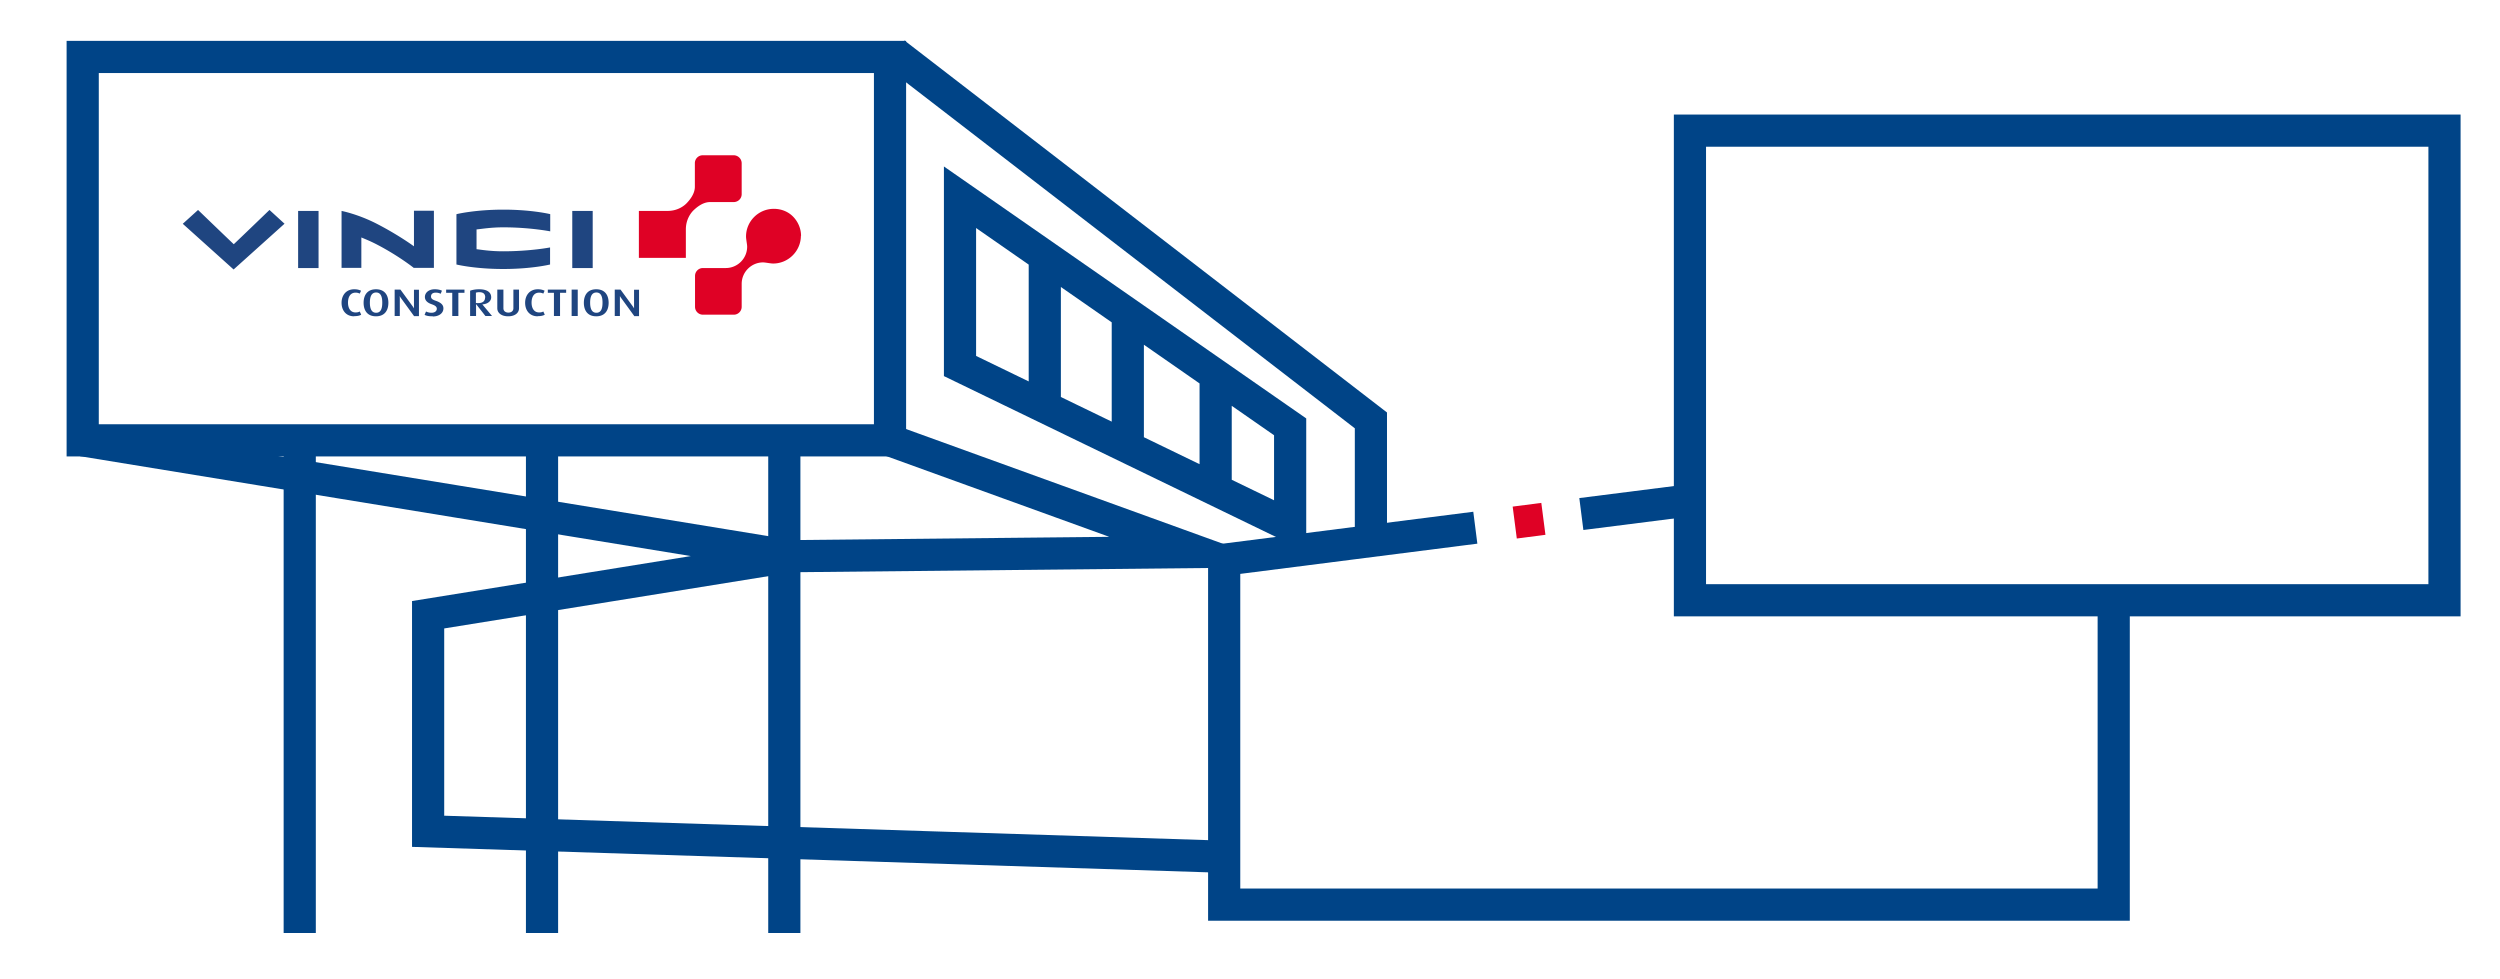 <svg id="Vrstva_2" data-name="Vrstva 2" xmlns="http://www.w3.org/2000/svg" viewBox="0 0 155.39 60.85"><defs><style>.cls-3{stroke:#004487;fill:none;stroke-miterlimit:10;stroke-width:2px}</style></defs><g id="Vrstva_1-2" data-name="Vrstva 1-2"><path class="cls-3" d="M55.32 3.54v23.83H5.14V3.54h50.18zm49.72 33.76V8.12h46.9v29.19h-46.9z"/><path class="cls-3" d="M91.7 32.8l-15.61 1.99v21.44h55.29V37.3"/><path stroke="#df0125" fill="none" stroke-miterlimit="10" stroke-width="2" d="M95.93 32.25l-1.78.23"/><path class="cls-3" d="M104.59 31.15l-6.3.8M55.61 3.31l29.6 22.82v7.3M5.14 27.37l44.04 7.2 25.31-.26-19.17-6.94m-6.14 7.2l-22.57 3.64v13.46l49.71 1.59"/><path class="cls-3" d="M59.67 12.26v10.49l20.52 9.94v-6.16L59.67 12.26zm5.27 3.63v9.24m5.16-5.35v7.84m5.46-4.37v7.24M18.63 27.6v30.39M33.69 27.6v30.39M48.75 27.6v30.39"/><path d="M22.01 19.66c-.52 0-.78-.39-.78-.84s.27-.84.79-.84c.19 0 .32.04.42.09l-.08.18a.552.552 0 00-.26-.06c-.35 0-.47.31-.47.62s.13.61.47.61c.12 0 .19-.02.26-.06l.09.2c-.09.06-.24.09-.42.09m1.73-.84c0 .31-.06.63-.38.63s-.39-.32-.39-.63.07-.63.39-.63.38.33.38.63m.38.01c0-.46-.22-.84-.77-.84s-.77.38-.77.84.22.84.77.84.77-.38.77-.84m1.59.82l-.77-1.06c-.07-.09-.12-.18-.12-.18s.01.09.01.19v1.05h-.32V18h.36l.73 1c.07.09.11.17.11.17v-1.16h.31v1.64h-.31zm1.16.02c-.24 0-.39-.03-.5-.09l.09-.21c.07.04.19.08.34.08.2 0 .33-.1.33-.25 0-.12-.09-.2-.32-.28-.33-.11-.42-.29-.42-.45 0-.26.23-.48.61-.48.2 0 .36.04.45.09l-.08.19a.646.646 0 00-.31-.07c-.19 0-.29.09-.29.24s.13.21.31.27c.4.14.46.32.46.47 0 .29-.27.5-.65.5m.82-1.67v.2h.38v1.44h.38V18.2h.38V18h-1.14zm2.42.49c0 .22-.14.35-.43.35-.06 0-.12 0-.14-.01v-.64s.11-.03.19-.03c.28 0 .39.11.39.34m.43 1.15l-.61-.73c.32-.02.55-.19.55-.44 0-.31-.25-.5-.75-.5-.23 0-.43.04-.56.09v1.57h.37v-.74l.58.74h.42zm.99.01c-.4 0-.67-.2-.67-.5V18h.38v1.16c0 .18.14.27.31.27s.31-.09.31-.27V18h.35v1.16c0 .3-.27.5-.67.5m1.83 0c-.52 0-.78-.39-.78-.84s.27-.84.79-.84c.19 0 .32.04.42.09l-.08.18a.552.552 0 00-.26-.06c-.35 0-.47.31-.47.62s.13.61.47.61c.12 0 .19-.02.26-.06l.09.2c-.1.06-.24.09-.42.09m.61-1.45h.38v1.44h.38V18.2h.38V18h-1.14v.2zm1.48-.2h.38v1.64h-.38zm1.92.81c0 .31-.06.63-.38.63s-.39-.32-.39-.63.07-.63.39-.63.38.33.38.63m.38.01c0-.46-.22-.84-.77-.84s-.77.38-.77.84.22.84.77.84.77-.38.77-.84m1.59.82l-.77-1.06c-.07-.09-.12-.18-.12-.18v1.24h-.32V18h.36l.73 1c.07.09.11.17.11.17v-1.16h.31v1.64h-.31zm-11.05-6.31v3.11s1.13.28 2.91.28 2.91-.28 2.91-.28v-1.06s-1.23.24-2.92.24c-.82 0-1.36-.1-1.65-.13v-1.23c.33-.03.88-.13 1.67-.13 1.64 0 2.91.25 2.91.25v-1.07s-1.13-.28-2.91-.28-2.91.28-2.91.28m7.19-.2h1.27v3.55h-1.27zm-17.04 0h1.27v3.55h-1.27zm7.2 3.55s-.92-.74-2.28-1.45c-.38-.2-.7-.33-.99-.45v1.89h-1.23v-3.54s1.04.2 2.23.82c1.35.7 2.27 1.38 2.27 1.38V13.1h1.24v3.55h-1.24zm-8.05-2.75l-3.16 2.84-3.16-2.84.95-.86s1.93 1.86 2.22 2.13c.29-.27 2.22-2.13 2.22-2.13l.94.86h-.01z" fill="#1f4580"/><path d="M39.72 13.11h1.77c.65 0 1.05-.33 1.2-.49s.5-.55.5-1.01v-1.47c0-.27.22-.49.49-.49h1.92c.27 0 .5.22.5.5v1.92c0 .27-.22.49-.5.49h-1.47c-.46 0-.85.35-1.01.5s-.49.56-.49 1.2v1.77h-2.92v-2.92h.01zm10.07 1.56c0-.47-.19-.89-.49-1.2-.3-.31-.73-.49-1.2-.49-.96 0-1.73.78-1.73 1.72 0 .17.07.49.07.63 0 .74-.6 1.33-1.33 1.33h-1.42a.49.49 0 00-.49.49v1.92c0 .27.22.49.49.49h1.92c.27 0 .49-.22.49-.49v-1.43c0-.73.6-1.33 1.33-1.33.14 0 .46.07.63.07.93 0 1.72-.77 1.72-1.73" fill="#df0125"/></g></svg>